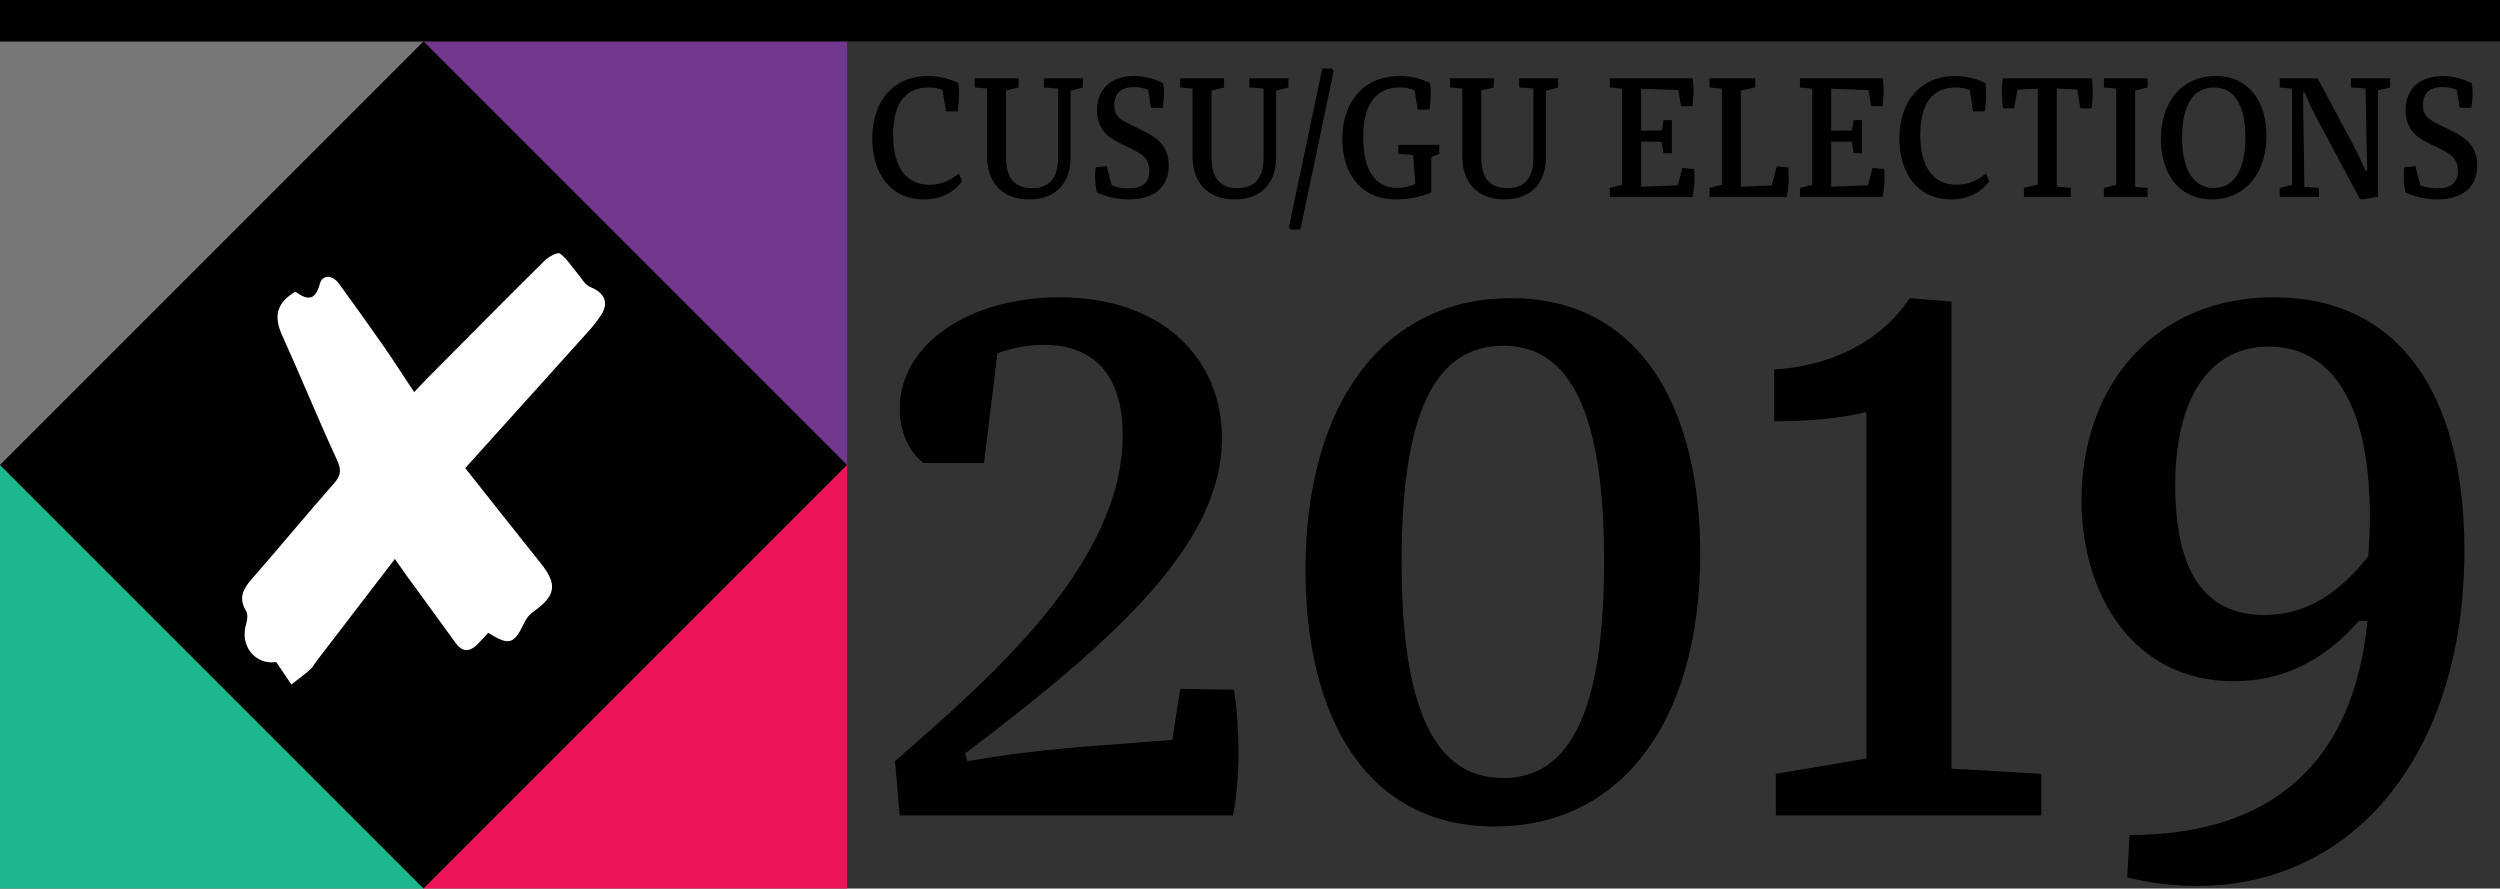 <?xml version="1.0" encoding="utf-8"?>
<!-- Generator: Adobe Illustrator 15.0.2, SVG Export Plug-In . SVG Version: 6.00 Build 0)  -->
<!DOCTYPE svg PUBLIC "-//W3C//DTD SVG 1.1//EN" "http://www.w3.org/Graphics/SVG/1.1/DTD/svg11.dtd">
<svg version="1.1" id="Layer_1" xmlns="http://www.w3.org/2000/svg" xmlns:xlink="http://www.w3.org/1999/xlink" x="0px" y="0px"
	 width="406.169px" height="144.359px" viewBox="0 0 406.169 144.359" enable-background="new 0 0 406.169 144.359"
	 xml:space="preserve">
<rect x="0" y="0" width="406.169" height="144.359" fill="#333333" stroke="none"/>
<g>
	<rect y="6.726" fill="#777777" width="68.816" height="68.816"/>
	<rect x="68.817" y="6.726" fill="#71368D" width="68.817" height="68.816"/>
	<rect y="75.542" fill="#1DB78D" width="68.816" height="68.817"/>
	<rect x="68.817" y="75.542" fill="#ED145A" width="68.817" height="68.817"/>
	<rect x="20.156" y="26.882" transform="matrix(0.707 -0.707 0.707 0.707 -33.261 70.786)" width="97.321" height="97.322"/>
	<path fill="#FFFFFF" d="M79.322,102.813c-0.646,0.689-1.202,1.331-1.808,1.922c-1.282,1.253-2.439,1.188-3.521-0.315
		c-2.591-3.601-5.219-7.173-7.827-10.761c-0.596-0.818-1.172-1.65-2.014-2.839c-4.377,5.705-8.552,11.146-12.725,16.591
		c-0.344,0.448-0.6,0.992-1.017,1.355c-0.985,0.856-2.042,1.63-3.069,2.438c-0.785-1.16-1.569-2.319-2.469-3.648
		c-3.351,0.527-5.99-2.58-4.875-6.208c0.2-0.651,0.292-1.578-0.025-2.102c-1.277-2.12-0.464-3.595,0.99-5.246
		c4.494-5.104,8.794-10.379,13.304-15.469c1.21-1.364,1.186-2.279,0.439-3.898c-3.08-6.67-5.842-13.487-8.878-20.178
		c-1.359-2.995-0.951-5.252,2.163-7.059c1.615,1.133,3.145,1.835,3.971-1.281c0.398-1.505,2.04-1.503,3.085-0.062
		c2.38,3.281,4.756,6.566,7.072,9.892c1.723,2.474,3.349,5.017,5.172,7.761c0.812-0.856,1.478-1.587,2.175-2.288
		c6.32-6.366,12.627-12.747,19.002-19.06c0.646-0.641,2.122-1.44,2.503-1.168c1.134,0.806,1.9,2.122,2.836,3.216
		c0.675,0.788,1.251,1.895,2.118,2.238c2.227,0.884,3.031,2.461,1.786,4.456c-0.641,1.028-1.432,1.977-2.244,2.881
		c-6.552,7.298-13.124,14.577-19.879,22.07c4.297,5.421,8.248,10.446,12.246,15.434c2.787,3.479,2.506,5.29-1.254,7.956
		c-0.573,0.407-1.074,1.044-1.377,1.685C83.509,104.691,82.768,104.961,79.322,102.813"/>
	<rect y="0.004" width="406.169" height="6.721"/>
	<g>
		<path d="M156.31,29.467c-1.342,1.741-3.314,2.93-6.208,2.93c-5.55,0-8.392-4.409-8.392-9.891c0-5.859,3.236-10.152,9.076-10.152
			c2.315,0,3.919,0.667,4.893,1.131c0.079,0.406,0.131,1.016,0.131,1.683c0,0.87-0.105,2.03-0.21,2.93h-1.92l-0.552-3.51
			c-0.842-0.29-1.578-0.377-2.262-0.377c-3.788,0-5.761,2.64-5.761,7.716c0,5.54,2.341,8.093,5.919,8.093
			c1.684,0,3.236-0.58,4.761-1.828L156.31,29.467z"/>
		<path d="M173.938,25.609c0,4.032-2.341,6.788-6.734,6.788c-4.419,0-6.84-2.785-6.84-6.991V14.383l-1.999-0.174V12.73h7.129v1.479
			l-2.025,0.493h-0.026v10.82c0,3.568,1.525,5.047,4.235,5.047c2.735,0,4.235-1.538,4.235-5.047V14.383l-2.315-0.174V12.73h6.34
			v1.479l-1.999,0.522V25.609z"/>
		<path d="M185.488,21.142c2.525,1.218,4.393,2.582,4.393,5.743c0,3.887-2.841,5.511-6.498,5.511c-2.21,0-4.025-0.58-5.183-1.131
			c-0.184-0.899-0.289-1.827-0.289-2.697c0-0.435,0.026-0.899,0.105-1.393l1.789-0.174l0.815,3.104
			c0.842,0.348,1.684,0.493,2.657,0.493c2.289,0,3.446-0.841,3.446-2.843c0-1.915-1.052-2.668-2.762-3.51l-2.289-1.131
			c-1.894-0.928-3.446-2.378-3.446-5.221c0-3.452,2.315-5.54,5.998-5.54c2.025,0,3.735,0.638,4.735,1.16
			c0.079,0.435,0.158,0.957,0.158,1.625c0,0.696-0.105,1.682-0.21,2.378h-1.894l-0.473-2.93c-0.71-0.29-1.473-0.435-2.315-0.435
			c-2.104,0-3.183,1.015-3.183,2.93c0,1.537,0.684,2.205,2.236,2.958L185.488,21.142z"/>
		<path d="M207.323,25.609c0,4.032-2.342,6.788-6.734,6.788c-4.419,0-6.84-2.785-6.84-6.991V14.383l-1.999-0.174V12.73h7.129v1.479
			l-2.025,0.493h-0.026v10.82c0,3.568,1.525,5.047,4.235,5.047c2.735,0,4.235-1.538,4.235-5.047V14.383l-2.315-0.174V12.73h6.34
			v1.479l-1.999,0.522V25.609z"/>
		<path d="M209.771,37.299l-0.369-0.348l5.42-25.816h1.499l0.368,0.348l-5.419,25.816H209.771z"/>
		<path d="M232.553,25.493v5.743c-1.526,0.725-3.841,1.16-5.709,1.16c-5.971,0-8.76-4.438-8.76-9.833
			c0-5.976,3.446-10.21,9.286-10.21c2.341,0,4.024,0.667,4.945,1.131c0.079,0.406,0.132,1.016,0.132,1.654
			c0,0.812-0.079,1.856-0.211,2.668h-1.92l-0.474-3.104c-0.815-0.377-1.71-0.493-2.446-0.493c-3.814,0-5.919,2.64-5.919,8.151
			c0,5.54,2.131,8.18,5.577,8.18c0.973,0,1.973-0.232,2.894-0.667l-0.368-4.699L227.186,25v-1.479h6.656V25L232.553,25.493z"/>
		<path d="M251.152,25.609c0,4.032-2.341,6.788-6.734,6.788c-4.419,0-6.839-2.785-6.839-6.991V14.383l-2-0.174V12.73h7.129v1.479
			l-2.025,0.493h-0.026v10.82c0,3.568,1.526,5.047,4.235,5.047c2.736,0,4.235-1.538,4.235-5.047V14.383l-2.314-0.174V12.73h6.34
			v1.479l-2,0.522V25.609z"/>
		<path d="M275.226,27.465c0.053,0.406,0.079,0.958,0.079,1.479c0,0.928-0.132,2.001-0.343,3.075h-13.416V30.54l2-0.522V14.412
			l-2-0.203V12.73h13.469v0.116c0.079,0.493,0.132,1.248,0.132,1.828c0,0.783-0.079,1.828-0.185,2.582h-1.841l-0.447-2.61
			l-6.051-0.232v6.817l3.367-0.029l0.29-1.682h1.341v5.366h-1.341l-0.316-1.856l-3.341-0.029v7.338l5.972-0.232l0.736-2.813
			L275.226,27.465z"/>
		<path d="M290.537,27.205c0.026,0.464,0.079,1.015,0.079,1.74c0,0.928-0.105,2.088-0.342,3.075h-12.522V30.54l2-0.522V14.383
			l-2-0.174V12.73h7.419v1.479l-2.315,0.493h-0.026v15.635l5.024-0.203l0.815-3.104L290.537,27.205z"/>
		<path d="M306.112,27.465c0.053,0.406,0.079,0.958,0.079,1.479c0,0.928-0.132,2.001-0.343,3.075h-13.416V30.54l2-0.522V14.412
			l-2-0.203V12.73h13.469v0.116c0.079,0.493,0.132,1.248,0.132,1.828c0,0.783-0.079,1.828-0.185,2.582h-1.841l-0.447-2.61
			l-6.051-0.232v6.817l3.367-0.029l0.29-1.682h1.341v5.366h-1.341l-0.316-1.856l-3.341-0.029v7.338l5.972-0.232l0.736-2.813
			L306.112,27.465z"/>
		<path d="M323.187,29.467c-1.341,1.741-3.314,2.93-6.208,2.93c-5.551,0-8.392-4.409-8.392-9.891c0-5.859,3.235-10.152,9.076-10.152
			c2.314,0,3.919,0.667,4.893,1.131c0.079,0.406,0.132,1.016,0.132,1.683c0,0.87-0.105,2.03-0.211,2.93h-1.92l-0.553-3.51
			c-0.842-0.29-1.578-0.377-2.263-0.377c-3.788,0-5.761,2.64-5.761,7.716c0,5.54,2.342,8.093,5.919,8.093
			c1.684,0,3.235-0.58,4.762-1.828L323.187,29.467z"/>
		<path d="M339.867,12.73c0.078,0.464,0.131,1.305,0.131,1.915c0,0.783-0.053,2.117-0.184,2.958h-1.815l-0.526-3.046l-3.314-0.174
			v15.925l2.289,0.203v1.508h-7.629v-1.508l2.262-0.522V14.412l-3.314,0.145l-0.525,3.046h-1.815
			c-0.132-0.841-0.185-2.175-0.185-2.958c0-0.609,0.053-1.451,0.132-1.915H339.867z"/>
		<path d="M346.918,30.366l1.999,0.174v1.479h-7.103V30.54l2-0.522V14.383l-2-0.174V12.73h7.103v1.479l-1.999,0.493h-0.026v15.664
			H346.918z"/>
		<path d="M368.228,22.07c0,6.12-3.524,10.326-8.865,10.326c-5.497,0-8.286-4.38-8.286-9.833c0-6.063,3.473-10.21,8.892-10.21
			C365.492,12.353,368.228,16.646,368.228,22.07z M354.522,22.331c0,5.512,1.999,8.209,5.156,8.209c3.13,0,5.13-2.697,5.13-8.209
			c0-5.511-2-8.122-5.13-8.122C356.521,14.209,354.522,16.82,354.522,22.331z"/>
		<path d="M386.328,31.961l-2.473,0.435l-0.447-0.058l-6.971-13.053c-0.763-1.421-1.421-2.814-1.999-4.264h-0.264l0.211,15.345
			l2.367,0.174v1.479h-6.366V30.54l2-0.522V14.412l-2-0.203V12.73h6.156l5.551,10.384c0.815,1.538,1.525,3.017,2.235,4.612h0.264
			l-0.264-13.343l-2.367-0.174V12.73h6.366v1.479l-2,0.493V31.961z"/>
		<path d="M398.091,21.142c2.525,1.218,4.393,2.582,4.393,5.743c0,3.887-2.841,5.511-6.497,5.511c-2.21,0-4.025-0.58-5.183-1.131
			c-0.184-0.899-0.289-1.827-0.289-2.697c0-0.435,0.026-0.899,0.105-1.393l1.788-0.174l0.815,3.104
			c0.842,0.348,1.684,0.493,2.657,0.493c2.289,0,3.446-0.841,3.446-2.843c0-1.915-1.053-2.668-2.763-3.51l-2.288-1.131
			c-1.895-0.928-3.446-2.378-3.446-5.221c0-3.452,2.315-5.54,5.998-5.54c2.025,0,3.735,0.638,4.735,1.16
			c0.078,0.435,0.157,0.957,0.157,1.625c0,0.696-0.105,1.682-0.21,2.378h-1.895l-0.474-2.93c-0.71-0.29-1.473-0.435-2.314-0.435
			c-2.104,0-3.184,1.015-3.184,2.93c0,1.537,0.685,2.205,2.236,2.958L398.091,21.142z"/>
	</g>
	<g>
		<path d="M200.322,132.482h-54.146l-0.768-8.832c15.361-13.386,36.994-32.016,36.994-52.992c0-9.936-4.864-14.628-12.801-14.628
			c-2.432,0-4.992,0.414-7.552,1.38l-2.176,17.803h-9.856c-2.304-1.795-3.84-4.969-3.84-8.833c0-10.35,11.136-18.078,25.985-18.078
			c16.513,0,26.37,9.798,26.37,22.908c0,16.975-16.897,32.431-41.73,51.198l0.384,1.242c5.632-0.966,11.009-1.656,17.281-2.208
			l16.001-1.242l1.28-8.28l8.705,0.139c0.512,2.622,0.768,7.176,0.768,10.212C201.218,125.721,200.834,130.137,200.322,132.482z"/>
		<path d="M276.227,89.979c0,27.324-12.929,44.298-33.409,44.298c-20.865,0-30.722-17.802-30.722-41.676
			c0-27.324,12.929-44.161,33.41-44.161C266.37,48.44,276.227,66.104,276.227,89.979z M227.713,91.221
			c0,23.735,5.248,35.189,16.513,35.189c11.137,0,16.385-11.454,16.385-35.189c0-23.736-5.248-35.053-16.385-35.053
			C232.961,56.168,227.713,67.484,227.713,91.221z"/>
		<path d="M288.512,132.482v-6.762l14.721-2.484V66.932c-4.352,1.104-9.984,1.518-14.977,1.518v-8.418
			c6.912-0.414,16.257-3.036,22.018-11.592l6.784,0.552v75.9h0.128l14.465,0.828v6.762H288.512z"/>
		<path d="M400.387,89.426c0,32.982-17.92,54.511-43.394,54.511c-4.225,0-7.937-0.552-11.393-1.38l0.384-6.9
			c22.657,0,36.354-11.315,38.658-34.776h-1.408c-6.017,6.9-12.929,9.799-20.353,9.799c-16.257,0-24.705-14.076-24.705-29.395
			c0-18.63,11.904-32.982,31.233-32.982C389.891,48.302,400.387,64.172,400.387,89.426z M384.771,90.393
			c0.128-2.208,0.256-4.278,0.256-6.349c0-20.562-7.552-27.738-16.385-27.738c-9.345,0-15.232,7.866-15.232,22.495
			c0,13.661,4.48,21.113,14.465,21.113C374.914,99.914,380.162,96.188,384.771,90.393z"/>
	</g>
</g>
</svg>
